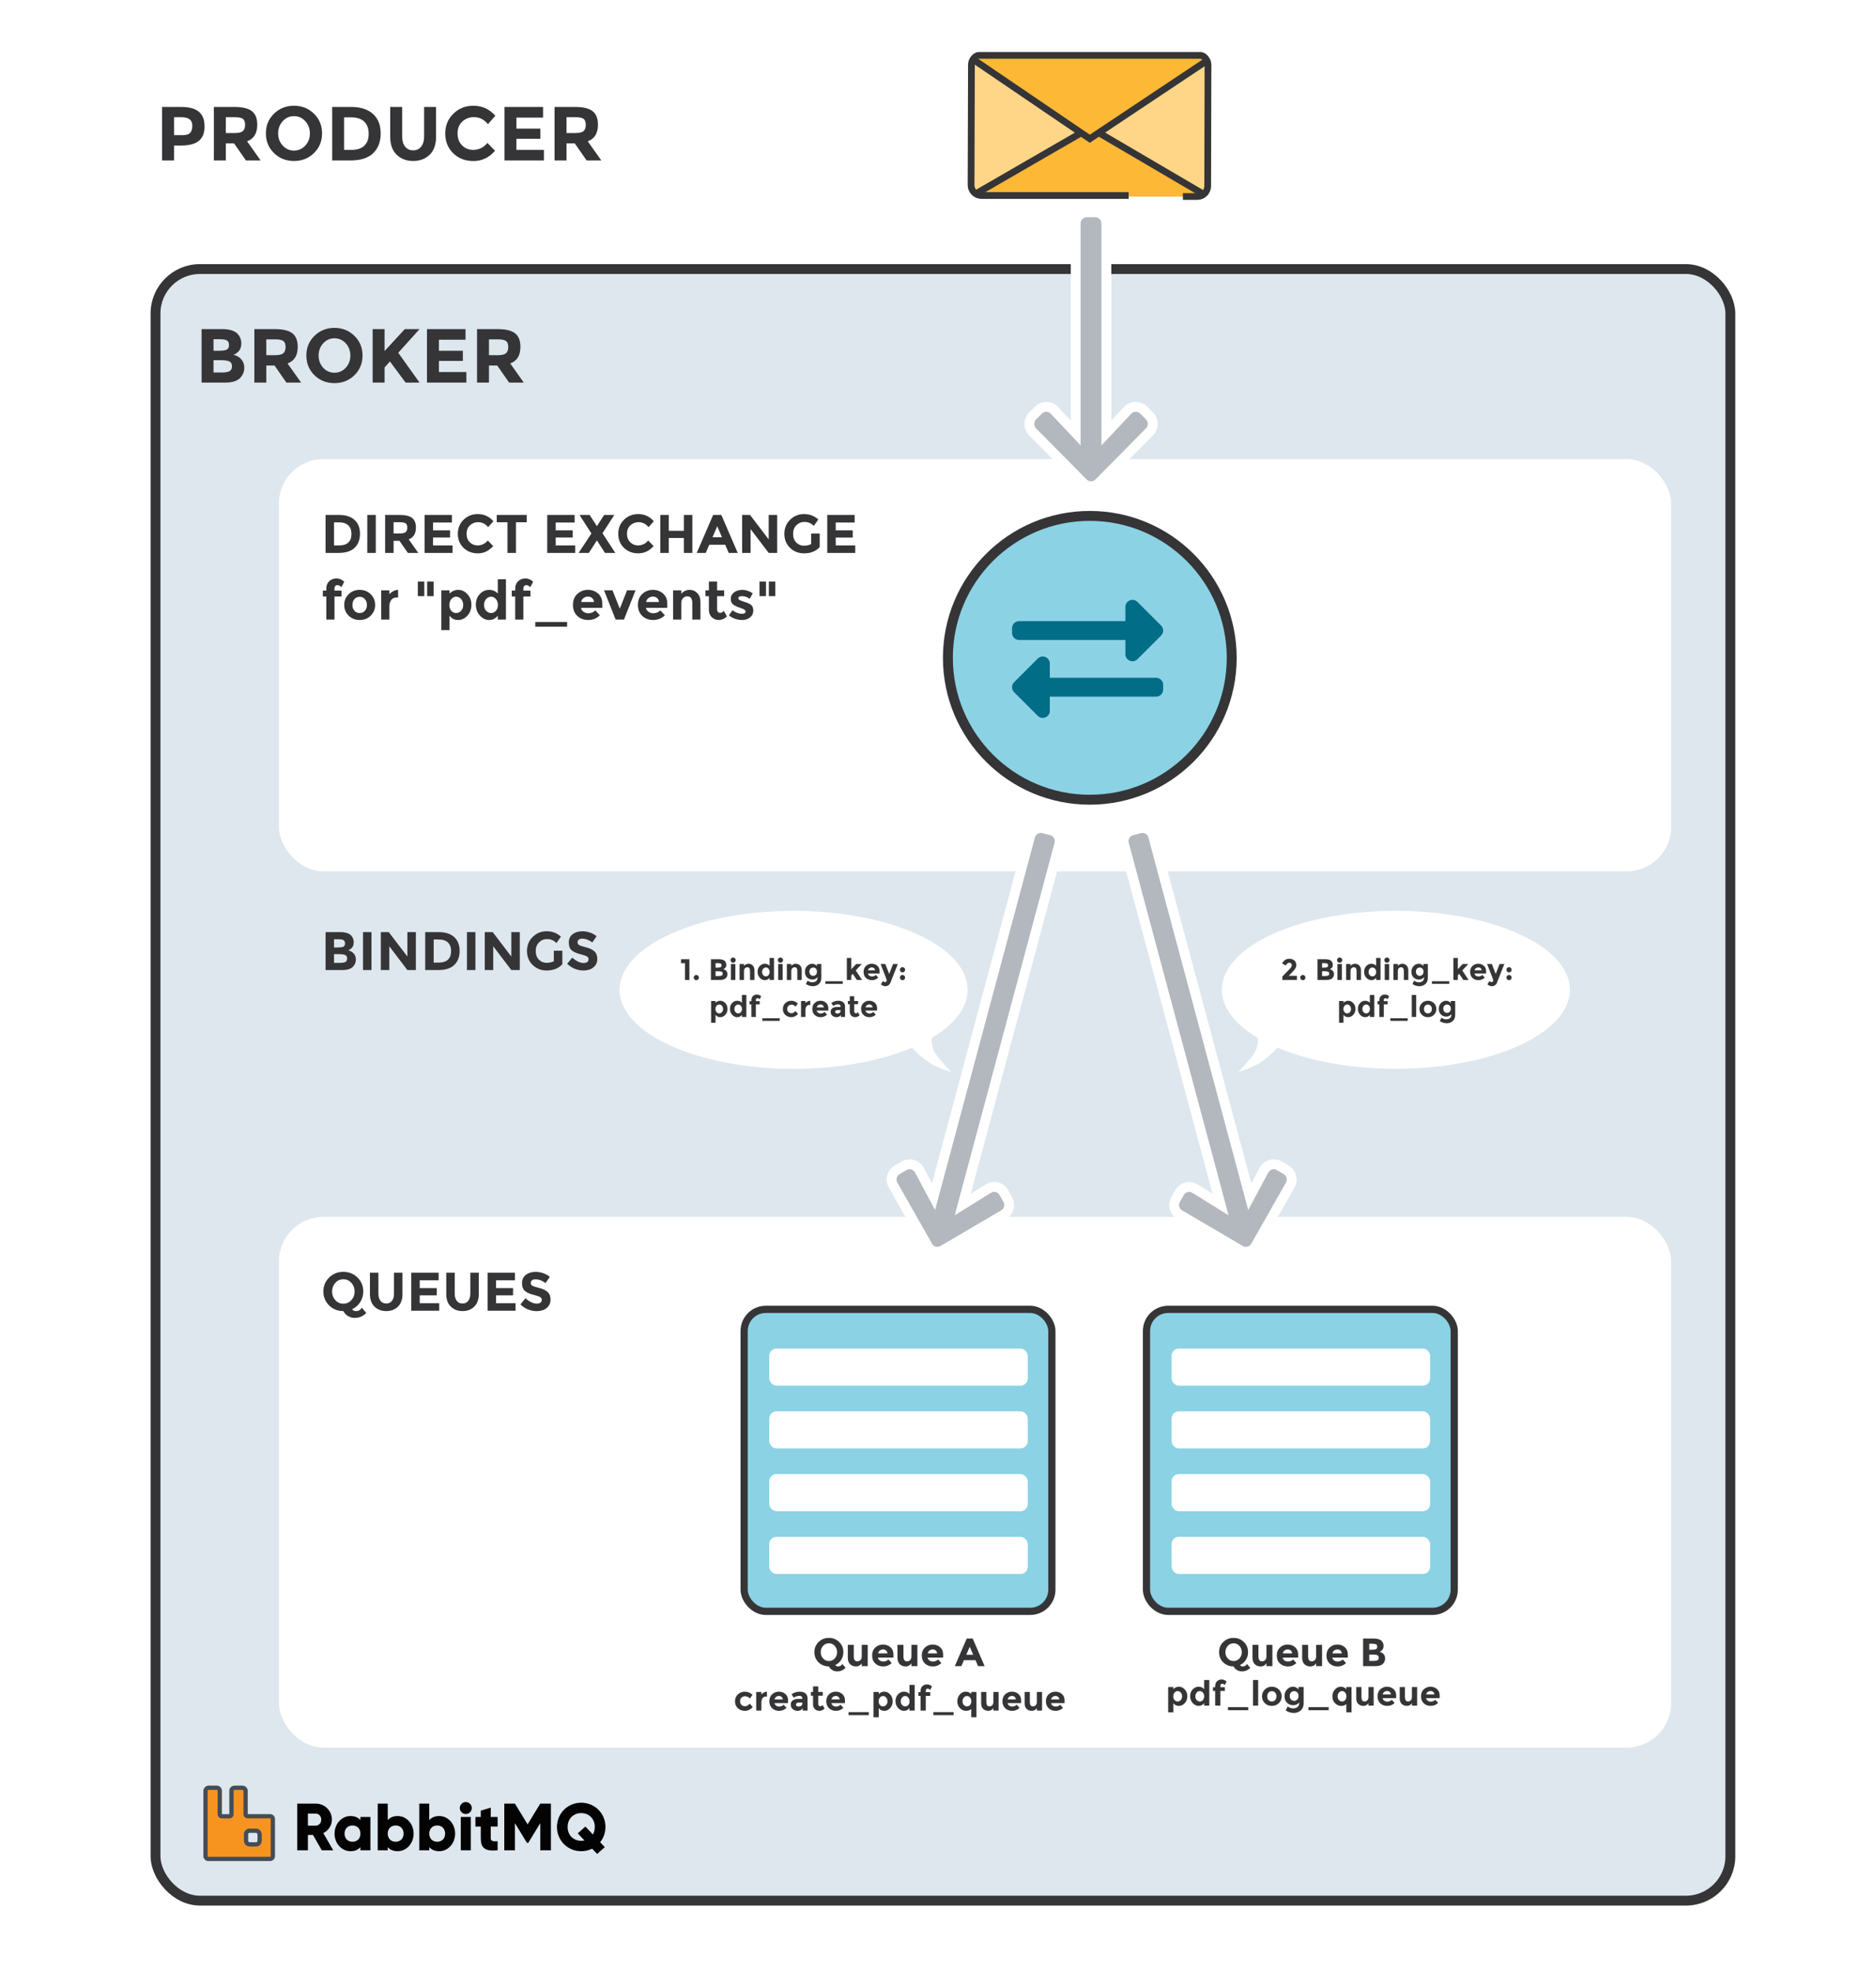 <svg fill="none" height="799" viewBox="0 0 760 799" width="760" xmlns="http://www.w3.org/2000/svg" xmlns:xlink="http://www.w3.org/1999/xlink"><clipPath id="a"><path d="m113 493h564v215h-564z"/></clipPath><clipPath id="b"><path d="m130 369h506v66h-506z"/></clipPath><clipPath id="c"><path d="m251 369h141v66h-141z"/></clipPath><clipPath id="d"><path d="m495 369h141v66h-141z"/></clipPath><clipPath id="e"><path d="m113 186h564v167h-564z"/></clipPath><path d="m0 0h760v799h-760z" fill="#fff"/><rect fill="#dee7ee" height="661" rx="18" stroke="#353537" stroke-width="4" width="638" x="63" y="109"/><path d="m130.356 749.6h4.644l-4.023-6.939c2.079-1.053 3.483-3.159 3.483-5.481 0-3.591-2.889-6.48-6.48-6.48h-7.56v18.9h4.32v-6.21h2.052zm-5.616-14.85h3.24c1.188 0 2.16 1.053 2.16 2.43s-.972 2.43-2.16 2.43h-3.24zm21.272 1.35v1.269c-.891-1.026-2.214-1.647-4.023-1.647-3.537 0-6.453 3.105-6.453 7.128s2.916 7.128 6.453 7.128c1.809 0 3.132-.621 4.023-1.647v1.269h4.05v-13.5zm-3.213 10.044c-1.863 0-3.213-1.269-3.213-3.294s1.35-3.294 3.213-3.294 3.213 1.269 3.213 3.294-1.35 3.294-3.213 3.294zm18.307-10.422c-1.809 0-3.132.621-4.023 1.647v-6.669h-4.05v18.9h4.05v-1.269c.891 1.026 2.214 1.647 4.023 1.647 3.537 0 6.453-3.105 6.453-7.128s-2.916-7.128-6.453-7.128zm-.81 10.422c-1.863 0-3.213-1.269-3.213-3.294s1.35-3.294 3.213-3.294 3.213 1.269 3.213 3.294-1.35 3.294-3.213 3.294zm17.632-10.422c-1.809 0-3.132.621-4.023 1.647v-6.669h-4.05v18.9h4.05v-1.269c.891 1.026 2.214 1.647 4.023 1.647 3.537 0 6.453-3.105 6.453-7.128s-2.916-7.128-6.453-7.128zm-.81 10.422c-1.863 0-3.213-1.269-3.213-3.294s1.35-3.294 3.213-3.294 3.213 1.269 3.213 3.294-1.35 3.294-3.213 3.294zm11.584-11.232c1.323 0 2.43-1.107 2.43-2.43s-1.107-2.43-2.43-2.43-2.43 1.107-2.43 2.43 1.107 2.43 2.43 2.43zm-2.025 14.688h4.05v-13.5h-4.05zm14.925-9.612v-3.888h-2.781v-3.78l-4.05 1.215v2.565h-2.16v3.888h2.16v4.779c0 3.78 1.539 5.373 6.831 4.833v-3.672c-1.782.108-2.781 0-2.781-1.161v-4.779zm21.592-9.288h-4.32l-5.13 8.397-5.13-8.397h-4.32v18.9h4.32v-10.989l4.887 8.019h.486l4.887-8.019v10.989h4.32zm22.094 9.45c0-5.562-4.401-9.828-9.828-9.828s-9.828 4.266-9.828 9.828 4.401 9.828 9.828 9.828c1.593 0 3.105-.378 4.428-1.026l2.025 2.133 3.105-2.754-1.89-1.998c1.35-1.674 2.16-3.807 2.16-6.183zm-9.828 5.616c-3.078 0-5.508-2.241-5.508-5.616s2.43-5.616 5.508-5.616 5.508 2.241 5.508 5.616c0 1.161-.297 2.187-.783 3.051l-3.024-3.213-3.105 2.754 2.727 2.889c-.432.081-.864.135-1.323.135z" fill="#030303"/><path clip-rule="evenodd" d="m83.256 725.456v26.586c.023.046.039.095.049.146.082.482.471.854.957.914h.286 24.72c.142.002.283-.014.421-.049.438-.088.775-.441.841-.883.006-.061.006-.122 0-.183v-15.063c.006-.271-.09-.534-.268-.737-.213-.245-.523-.383-.847-.378h-8.97c-.115.001-.23-.013-.341-.043-.332-.083-.576-.366-.609-.707v-.243-9.22c.011-.306-.088-.607-.28-.847-.2-.247-.488-.407-.804-.444l-.073-.031h-3.418l-.085.031c-.555.065-.995.499-1.066 1.054v.304 9.177c.012.103.012.208 0 .311-.093.396-.446.676-.853.676h-1.627-1.298c-.253.016-.502-.076-.684-.252s-.284-.42-.278-.674v-1.018-.932-6.465-.969c.011-.592-.406-1.106-.987-1.218l-.189-.043h-3.394l-.085.03c-.545.062-.982.482-1.066 1.024-.011.05-.027.1-.049.146zm17.634 16.227h.207l2.633.006c.8.032 1.435.686 1.444 1.487v2.583c-.004.714-.516 1.324-1.219 1.451-.095.008-.191.008-.286 0h-2.511c-.667-.006-1.249-.454-1.426-1.097-.038-.133-.059-.27-.061-.408v-2.554c-.005-.72.509-1.341 1.219-1.468z" fill="#f79420" fill-rule="evenodd"/><path d="m83.256 752.042h-.865v.203l.091.183zm0-26.586-.785-.363-.08.173v.19zm.049 26.732.853-.146-.002-.01zm.957.914-.107.859.053.006h.053zm25.007 0 .014-.865h-.014zm.421-.049-.17-.848-.021.004-.02.005zm.841-.883.856.127.003-.021.002-.02zm0-.183h-.866v.043l.005.043zm0-15.063-.865-.02-.001.01v.01zm-.268-.737-.652.569.002.002zm-.847-.378v.865h.012zm-8.97 0v-.865h-.009zm-.341-.043.222-.836-.011-.003zm-.609-.707h-.865v.043l.004.042zm0-9.463-.865-.031-.001.016v.015zm-.28-.847.675-.541-.002-.002zm-.804-.444-.333.798.111.047.119.014zm-.073-.031.333-.798-.16-.067h-.173zm-3.418 0v-.865h-.15l-.141.05zm-.085.031.101.859.098-.011.092-.033zm-1.066 1.054-.858-.111-.007.055v.056zm0 9.481h-.865v.051l.006.05zm0 .311.842.198.011-.048.006-.049zm-.853.676v.865h.001zm-2.925 0v-.865h-.026l-.026.002zm-.963-.926.865.019 0-.009v-.01zm0-9.384-.865-.015-0.0.007v.008zm-.987-1.218-.191.844.013.003.013.002zm-.189-.043.191-.844-.094-.021h-.096zm-3.394 0v-.865h-.15l-.141.05zm-.085.03.098.86.099-.011.094-.034zm-1.066 1.024.846.18.005-.023.004-.024zm17.792 16.373.002-.865h-.002zm-.207 0v-.865h-.077l-.076.013zm2.84.006.035-.865h-.017-.016zm1.444 1.487h.865v-.01zm0 2.583.865.005v-.005zm-1.219 1.451.079.861.037-.003.037-.007zm-.286 0 .078-.862-.039-.004h-.039zm-2.511 0-.008.865h.008zm-1.426-1.097.835-.23-.003-.009zm-.061-.408h-.865v.007l0.0.007zm0-2.554h.866v-.006zm-15.55 8.891v-26.586h-1.73v26.586zm.035-.01c-.024-.131-.066-.258-.126-.377l-1.548.773c-.013-.027-.023-.055-.028-.085zm.212.211c-.107-.013-.192-.095-.21-.201l-1.706.291c.146.859.839 1.52 1.703 1.628zm.18-.006h-.286v1.73h.286zm24.72 0h-24.72v1.73h24.72zm.21-.023c-.064.016-.13.024-.196.023l-.027 1.73c.217.003.434-.022.645-.075zm.196-.172c-.012.082-.074.147-.155.163l.339 1.697c.797-.16 1.408-.802 1.528-1.605zm-.005.031v.011l1.722.172c.011-.118.011-.237 0-.355zm-.005-15.149v15.063h1.731v-15.063zm-.052-.166c.035.04.054.092.053.146l1.73.04c.011-.488-.161-.962-.483-1.328zm-.185-.084c.07-.001.137.029.183.081l1.304-1.137c-.381-.436-.933-.683-1.512-.674zm-8.982 0h8.97v-1.73h-8.97zm-.563-.071c.187.049.379.073.572.071l-.018-1.73c-.037 0-.074-.005-.11-.014zm-1.249-1.459c.069.704.573 1.289 1.26 1.462l.421-1.679c.022.006.039.025.041.048zm-.004-.328v.243h1.731v-.243zm0-9.22v9.22h1.731v-9.22zm-.09-.305c.062.077.094.175.091.274l1.729.063c.019-.514-.148-1.018-.469-1.42zm-.231-.127c.092.011.175.057.233.129l1.347-1.087c-.342-.423-.835-.696-1.375-.761zm-.304-.091.073.03.665-1.597-.073-.03zm-3.086.066h3.418v-1.73h-3.418zm.206-.019.085-.031-.582-1.63-.085.031zm-.499.35c.021-.161.148-.287.309-.306l-.202-1.719c-.949.112-1.701.855-1.823 1.803zm.007.193v-.304h-1.731v.304zm0 9.177v-9.177h-1.731v9.177zm-.006.412c.02-.171.02-.342 0-.513l-1.719.202c.004.036.004.073 0 .109zm-1.712 1.44c.808 0 1.509-.557 1.694-1.343l-1.684-.396c-.001.005-.006.009-.012.009zm-1.628 0h1.627v-1.73h-1.627zm-1.298 0h1.298v-1.73h-1.298zm-1.284-.493c.357.343.842.522 1.337.492l-.105-1.727c-.012 0-.024-.004-.032-.012zm-.543-1.317c-.011.496.186.973.543 1.317l1.2-1.247c-.009-.009-.013-.02-.013-.032zm-0-.999v1.018h1.73v-1.018zm0-.932v.932h1.73v-.932zm0-6.465v6.465h1.73v-6.465zm0-.969v.969h1.73v-.969zm-.286-.369c.169.033.289.182.286.354l1.73.031c.018-1.013-.694-1.892-1.688-2.084zm-.215-.048.189.043.381-1.688-.189-.043zm-3.203.021h3.394v-1.73h-3.394zm.206-.02.085-.03-.582-1.63-.085.031zm-.502.342c.024-.157.151-.279.309-.297l-.196-1.719c-.933.106-1.679.823-1.823 1.75zm-.119.377c.049-.105.086-.216.11-.33l-1.693-.36c.003-.013.007-.025.013-.037zm17.056 14.998h-.207v1.73h.207zm2.635.006-2.633-.006-.004 1.73 2.633.006zm2.307 2.342c-.014-1.261-1.014-2.291-2.274-2.342l-.07 1.73c.34.013.61.291.613.632zm0 2.593v-2.583h-1.731v2.583zm-1.931 2.302c1.114-.2 1.925-1.166 1.931-2.297l-1.731-.009c-.001.297-.214.55-.506.603zm-.518.01c.148.014.296.014.444 0l-.158-1.723c-.043.004-.086.004-.129 0zm-2.432.004h2.511v-1.731h-2.511zm-2.26-1.733c.28 1.016 1.199 1.723 2.252 1.733l.016-1.731c-.28-.002-.525-.19-.599-.461zm-.092-.623c.004.214.035.427.094.632l1.663-.477c-.017-.06-.026-.122-.027-.184zm-0-2.568v2.554h1.731v-2.554zm1.931-2.32c-1.124.202-1.94 1.185-1.931 2.327l1.731-.013c-.003-.3.211-.557.506-.61z" fill="#444c56"/><g clip-path="url(#a)"><rect fill="#fff" height="215" rx="18" width="564" x="113" y="493"/><path d="m477.629 683.342c.877 0 1.657.369 2.338 1.106.691.728 1.036 1.647 1.036 2.758s-.345 2.039-1.036 2.786c-.681.747-1.484 1.12-2.408 1.12-.915 0-1.652-.369-2.212-1.106v3.71h-2.1v-10.248h2.1v.84c.644-.644 1.405-.966 2.282-.966zm-2.31 3.906c0 .607.168 1.106.504 1.498.345.383.761.574 1.246.574s.91-.191 1.274-.574c.364-.392.546-.891.546-1.498s-.177-1.115-.532-1.526-.779-.616-1.274-.616-.915.205-1.26.616c-.336.401-.504.91-.504 1.526zm10.262 3.864c-.887 0-1.68-.378-2.38-1.134s-1.05-1.694-1.05-2.814.341-2.035 1.022-2.744c.681-.719 1.479-1.078 2.394-1.078s1.661.322 2.24.966v-3.696h2.1v10.388h-2.1v-.994c-.588.737-1.33 1.106-2.226 1.106zm-1.316-3.864c0 .607.182 1.106.546 1.498.364.383.789.574 1.274.574s.896-.191 1.232-.574c.345-.392.518-.891.518-1.498 0-.616-.173-1.125-.518-1.526-.336-.411-.751-.616-1.246-.616s-.919.205-1.274.616-.532.919-.532 1.526zm10.136-4.214v.504h1.82v1.512h-1.82v5.95h-2.114v-5.95h-.882v-1.512h.882v-.462c0-.821.248-1.47.742-1.946.504-.485 1.125-.728 1.862-.728.747 0 1.424.28 2.03.84l-.756 1.414c-.308-.355-.648-.532-1.022-.532-.214 0-.392.079-.532.238-.14.149-.21.373-.21.672zm3.071 9.814v-1.218h8.204v1.218zm12.232-1.848h-2.1v-10.388h2.1zm3.668-3.766c0 .616.173 1.12.518 1.512.355.383.803.574 1.344.574.551 0 .999-.191 1.344-.574.355-.392.532-.896.532-1.512s-.177-1.12-.532-1.512c-.345-.392-.793-.588-1.344-.588-.541 0-.989.196-1.344.588-.345.392-.518.896-.518 1.512zm5.852 0c0 1.092-.378 2.011-1.134 2.758s-1.708 1.12-2.856 1.12c-1.138 0-2.086-.373-2.842-1.12s-1.134-1.666-1.134-2.758.378-2.011 1.134-2.758c.756-.756 1.704-1.134 2.842-1.134 1.148 0 2.1.378 2.856 1.134.756.747 1.134 1.666 1.134 2.758zm6.838-.154c0-.607-.168-1.083-.504-1.428s-.751-.518-1.246-.518-.924.173-1.288.518c-.355.345-.532.817-.532 1.414s.173 1.083.518 1.456c.355.364.784.546 1.288.546s.924-.182 1.26-.546.504-.845.504-1.442zm.294 2.646c-.663.737-1.489 1.106-2.478 1.106-.98 0-1.811-.331-2.492-.994-.672-.672-1.008-1.563-1.008-2.674 0-1.12.345-2.035 1.036-2.744.7-.719 1.498-1.078 2.394-1.078s1.638.369 2.226 1.106v-.994h2.1v6.566c0 .672-.117 1.269-.35 1.792s-.546.933-.938 1.232c-.775.616-1.689.924-2.744.924-.56 0-1.134-.093-1.722-.28-.579-.177-1.087-.434-1.526-.77l.812-1.582c.691.523 1.419.784 2.184.784.775 0 1.386-.191 1.834-.574s.672-.989.672-1.82zm3.71 3.122v-1.218h8.204v1.218zm13.31-1.736c-.961 0-1.801-.359-2.52-1.078-.719-.728-1.078-1.657-1.078-2.786 0-1.139.35-2.072 1.05-2.8.7-.737 1.479-1.106 2.338-1.106s1.61.322 2.254.966v-.84h2.114v10.248h-2.114v-3.318c-.597.476-1.279.714-2.044.714zm-1.484-3.864c0 .607.182 1.106.546 1.498.364.383.789.574 1.274.574s.896-.191 1.232-.574c.336-.392.504-.891.504-1.498 0-.616-.168-1.125-.504-1.526-.336-.411-.751-.616-1.246-.616s-.919.205-1.274.616c-.355.401-.532.91-.532 1.526zm12.488.28v-4.06h2.114v7.532h-2.114v-.994c-.522.737-1.199 1.106-2.03 1.106-.821 0-1.512-.257-2.072-.77-.56-.523-.84-1.293-.84-2.31v-4.564h2.114v4.102c0 1.157.425 1.736 1.274 1.736.42 0 .784-.149 1.092-.448.308-.308.462-.751.462-1.33zm10.621 2.38c-.849.803-1.848 1.204-2.996 1.204-1.138 0-2.081-.35-2.828-1.05-.746-.709-1.12-1.657-1.12-2.842s.378-2.128 1.134-2.828c.766-.7 1.666-1.05 2.702-1.05s1.914.313 2.632.938c.728.625 1.092 1.484 1.092 2.576v1.12h-5.488c.066.411.28.747.644 1.008s.775.392 1.232.392c.738 0 1.344-.247 1.82-.742zm-1.512-3.43c-.046-.448-.214-.793-.504-1.036-.289-.243-.644-.364-1.064-.364-.41 0-.788.126-1.134.378-.345.252-.546.593-.602 1.022zm8.501 1.05v-4.06h2.114v7.532h-2.114v-.994c-.523.737-1.2 1.106-2.03 1.106-.822 0-1.512-.257-2.072-.77-.56-.523-.84-1.293-.84-2.31v-4.564h2.114v4.102c0 1.157.424 1.736 1.274 1.736.42 0 .784-.149 1.092-.448.308-.308.462-.751.462-1.33zm10.621 2.38c-.85.803-1.848 1.204-2.996 1.204-1.139 0-2.082-.35-2.828-1.05-.747-.709-1.12-1.657-1.12-2.842s.378-2.128 1.134-2.828c.765-.7 1.666-1.05 2.702-1.05s1.913.313 2.632.938c.728.625 1.092 1.484 1.092 2.576v1.12h-5.488c.065.411.28.747.644 1.008s.774.392 1.232.392c.737 0 1.344-.247 1.82-.742zm-1.512-3.43c-.047-.448-.215-.793-.504-1.036-.29-.243-.644-.364-1.064-.364-.411 0-.789.126-1.134.378-.346.252-.546.593-.602 1.022z" fill="#353537"/><path d="m505.613 669.336c0 1.163-.299 2.208-.896 3.136-.587.928-1.382 1.621-2.384 2.08.096.16.245.299.448.416.213.107.432.16.656.16s.442-.037.656-.112c.213-.064.384-.144.512-.24.277-.224.474-.443.592-.656l1.296 1.552c-.918.971-2.064 1.456-3.44 1.456-.64 0-1.27-.176-1.888-.528-.619-.352-1.094-.848-1.424-1.488-1.654 0-3.046-.549-4.176-1.648-1.131-1.109-1.696-2.485-1.696-4.128s.565-3.013 1.696-4.112c1.13-1.109 2.522-1.664 4.176-1.664 1.653 0 3.045.555 4.176 1.664 1.13 1.099 1.696 2.469 1.696 4.112zm-2.544.016c0-1.003-.32-1.856-.96-2.56s-1.43-1.056-2.368-1.056c-.928 0-1.712.352-2.352 1.056s-.96 1.557-.96 2.56c0 .992.32 1.84.96 2.544.64.693 1.424 1.04 2.352 1.04.938 0 1.728-.347 2.368-1.04.64-.704.96-1.552.96-2.544zm9.986 1.68v-4.64h2.416v8.608h-2.416v-1.136c-.597.843-1.37 1.264-2.32 1.264-.938 0-1.728-.293-2.368-.88-.64-.597-.96-1.477-.96-2.64v-5.216h2.416v4.688c0 1.323.486 1.984 1.456 1.984.48 0 .896-.171 1.248-.512.352-.352.528-.859.528-1.52zm12.139 2.72c-.971.917-2.112 1.376-3.424 1.376-1.302 0-2.379-.4-3.232-1.2-.854-.811-1.28-1.893-1.28-3.248s.432-2.432 1.296-3.232c.874-.8 1.904-1.2 3.088-1.2s2.186.357 3.008 1.072c.832.715 1.248 1.696 1.248 2.944v1.28h-6.272c.074.469.32.853.736 1.152s.885.448 1.408.448c.842 0 1.536-.283 2.08-.848zm-1.728-3.92c-.054-.512-.246-.907-.576-1.184-.331-.277-.736-.416-1.216-.416-.47 0-.902.144-1.296.432-.395.288-.624.677-.688 1.168zm9.714 1.2v-4.64h2.416v8.608h-2.416v-1.136c-.597.843-1.37 1.264-2.32 1.264-.938 0-1.728-.293-2.368-.88-.64-.597-.96-1.477-.96-2.64v-5.216h2.416v4.688c0 1.323.486 1.984 1.456 1.984.48 0 .896-.171 1.248-.512.352-.352.528-.859.528-1.52zm12.139 2.72c-.971.917-2.112 1.376-3.424 1.376-1.302 0-2.379-.4-3.232-1.2-.854-.811-1.28-1.893-1.28-3.248s.432-2.432 1.296-3.232c.874-.8 1.904-1.2 3.088-1.2s2.186.357 3.008 1.072c.832.715 1.248 1.696 1.248 2.944v1.28h-6.272c.074.469.32.853.736 1.152s.885.448 1.408.448c.842 0 1.536-.283 2.08-.848zm-1.728-3.92c-.054-.512-.246-.907-.576-1.184-.331-.277-.736-.416-1.216-.416-.47 0-.902.144-1.296.432-.395.288-.624.677-.688 1.168zm13.517 5.168h-4.896v-11.184h4.352c.757 0 1.408.091 1.952.272.555.181.971.427 1.248.736.501.576.752 1.227.752 1.952 0 .875-.283 1.525-.848 1.952-.192.149-.325.245-.4.288-.075.032-.208.091-.4.176.693.149 1.243.464 1.648.944.416.469.624 1.056.624 1.76 0 .779-.267 1.467-.8 2.064-.619.693-1.696 1.04-3.232 1.04zm-2.4-6.656h1.184c.693 0 1.205-.075 1.536-.224.341-.149.512-.469.512-.96 0-.501-.155-.832-.464-.992s-.832-.24-1.568-.24h-1.2zm0 4.544h1.712c.715 0 1.248-.085 1.6-.256.363-.181.544-.528.544-1.04 0-.523-.192-.864-.576-1.024-.373-.171-.976-.256-1.808-.256h-1.472z" fill="#353537"/><path d="m301.813 691.25c.7 0 1.33-.35 1.89-1.05l1.246 1.4c-.971 1.008-2.021 1.512-3.15 1.512s-2.086-.355-2.87-1.064c-.775-.719-1.162-1.652-1.162-2.8 0-1.157.392-2.095 1.176-2.814.793-.728 1.731-1.092 2.814-1.092.541 0 1.087.112 1.638.336.56.224 1.05.555 1.47.994l-1.092 1.428c-.243-.289-.541-.513-.896-.672-.345-.159-.691-.238-1.036-.238-.551 0-1.027.182-1.428.546-.392.355-.588.854-.588 1.498 0 .635.196 1.129.588 1.484.401.355.868.532 1.4.532zm8.498-3.934c-.625 0-1.092.224-1.4.672-.308.439-.462 1.022-.462 1.75v3.262h-2.1v-7.532h2.1v.994c.271-.308.607-.569 1.008-.784.411-.215.826-.327 1.246-.336l.014 1.974zm8.318 4.592c-.849.803-1.848 1.204-2.996 1.204-1.138 0-2.081-.35-2.828-1.05-.746-.709-1.12-1.657-1.12-2.842s.378-2.128 1.134-2.828c.766-.7 1.666-1.05 2.702-1.05s1.914.313 2.632.938c.728.625 1.092 1.484 1.092 2.576v1.12h-5.488c.066.411.28.747.644 1.008s.775.392 1.232.392c.738 0 1.344-.247 1.82-.742zm-1.512-3.43c-.046-.448-.214-.793-.504-1.036-.289-.243-.644-.364-1.064-.364-.41 0-.788.126-1.134.378-.345.252-.546.593-.602 1.022zm10.041 4.522h-1.974v-.91c-.542.681-1.214 1.022-2.016 1.022-.794 0-1.461-.229-2.002-.686-.542-.467-.812-1.083-.812-1.848 0-.775.28-1.353.84-1.736s1.325-.574 2.296-.574h1.568v-.042c0-.803-.425-1.204-1.274-1.204-.364 0-.752.075-1.162.224-.402.14-.742.317-1.022.532l-.938-1.358c.989-.719 2.118-1.078 3.388-1.078.914 0 1.661.229 2.24.686.578.457.868 1.181.868 2.17zm-2.114-2.87v-.364h-1.316c-.84 0-1.26.261-1.26.784 0 .271.098.481.294.63.205.14.494.21.868.21.373 0 .7-.112.98-.336.289-.233.434-.541.434-.924zm6.452-3.15v3.374c0 .289.075.518.224.686.149.159.327.238.532.238.392 0 .723-.177.994-.532l.784 1.47c-.653.597-1.344.896-2.072.896-.719 0-1.33-.238-1.834-.714-.495-.476-.742-1.125-.742-1.946v-3.472h-.882v-1.512h.882v-2.254h2.114v2.254h1.82v1.512zm10.184 4.928c-.849.803-1.848 1.204-2.996 1.204-1.139 0-2.081-.35-2.828-1.05-.747-.709-1.12-1.657-1.12-2.842s.378-2.128 1.134-2.828c.765-.7 1.666-1.05 2.702-1.05s1.913.313 2.632.938c.728.625 1.092 1.484 1.092 2.576v1.12h-5.488c.065.411.28.747.644 1.008s.775.392 1.232.392c.737 0 1.344-.247 1.82-.742zm-1.512-3.43c-.047-.448-.215-.793-.504-1.036s-.644-.364-1.064-.364c-.411 0-.789.126-1.134.378s-.546.593-.602 1.022zm3.586 6.37v-1.218h8.204v1.218zm14.515-9.506c.877 0 1.656.369 2.338 1.106.69.728 1.036 1.647 1.036 2.758s-.346 2.039-1.036 2.786c-.682.747-1.484 1.12-2.408 1.12-.915 0-1.652-.369-2.212-1.106v3.71h-2.1v-10.248h2.1v.84c.644-.644 1.404-.966 2.282-.966zm-2.31 3.906c0 .607.168 1.106.504 1.498.345.383.76.574 1.246.574.485 0 .91-.191 1.274-.574.364-.392.546-.891.546-1.498s-.178-1.115-.532-1.526c-.355-.411-.78-.616-1.274-.616-.495 0-.915.205-1.26.616-.336.401-.504.91-.504 1.526zm10.262 3.864c-.887 0-1.68-.378-2.38-1.134s-1.05-1.694-1.05-2.814.34-2.035 1.022-2.744c.681-.719 1.479-1.078 2.394-1.078.914 0 1.661.322 2.24.966v-3.696h2.1v10.388h-2.1v-.994c-.588.737-1.33 1.106-2.226 1.106zm-1.316-3.864c0 .607.182 1.106.546 1.498.364.383.788.574 1.274.574.485 0 .896-.191 1.232-.574.345-.392.518-.891.518-1.498 0-.616-.173-1.125-.518-1.526-.336-.411-.752-.616-1.246-.616-.495 0-.92.205-1.274.616-.355.411-.532.919-.532 1.526zm10.136-4.214v.504h1.82v1.512h-1.82v5.95h-2.114v-5.95h-.882v-1.512h.882v-.462c0-.821.247-1.47.742-1.946.504-.485 1.125-.728 1.862-.728.747 0 1.423.28 2.03.84l-.756 1.414c-.308-.355-.649-.532-1.022-.532-.215 0-.392.079-.532.238-.14.149-.21.373-.21.672zm3.071 9.814v-1.218h8.204v1.218zm13.31-1.736c-.961 0-1.801-.359-2.52-1.078-.719-.728-1.078-1.657-1.078-2.786 0-1.139.35-2.072 1.05-2.8.7-.737 1.479-1.106 2.338-1.106s1.61.322 2.254.966v-.84h2.114v10.248h-2.114v-3.318c-.597.476-1.279.714-2.044.714zm-1.484-3.864c0 .607.182 1.106.546 1.498.364.383.789.574 1.274.574s.896-.191 1.232-.574c.336-.392.504-.891.504-1.498 0-.616-.168-1.125-.504-1.526-.336-.411-.751-.616-1.246-.616s-.919.205-1.274.616c-.355.401-.532.91-.532 1.526zm12.488.28v-4.06h2.114v7.532h-2.114v-.994c-.522.737-1.199 1.106-2.03 1.106-.821 0-1.512-.257-2.072-.77-.56-.523-.84-1.293-.84-2.31v-4.564h2.114v4.102c0 1.157.425 1.736 1.274 1.736.42 0 .784-.149 1.092-.448.308-.308.462-.751.462-1.33zm10.621 2.38c-.849.803-1.848 1.204-2.996 1.204-1.138 0-2.081-.35-2.828-1.05-.746-.709-1.12-1.657-1.12-2.842s.378-2.128 1.134-2.828c.766-.7 1.666-1.05 2.702-1.05s1.914.313 2.632.938c.728.625 1.092 1.484 1.092 2.576v1.12h-5.488c.066.411.28.747.644 1.008s.775.392 1.232.392c.738 0 1.344-.247 1.82-.742zm-1.512-3.43c-.046-.448-.214-.793-.504-1.036-.289-.243-.644-.364-1.064-.364-.41 0-.788.126-1.134.378-.345.252-.546.593-.602 1.022zm8.501 1.05v-4.06h2.114v7.532h-2.114v-.994c-.523.737-1.2 1.106-2.03 1.106-.822 0-1.512-.257-2.072-.77-.56-.523-.84-1.293-.84-2.31v-4.564h2.114v4.102c0 1.157.424 1.736 1.274 1.736.42 0 .784-.149 1.092-.448.308-.308.462-.751.462-1.33zm10.621 2.38c-.85.803-1.848 1.204-2.996 1.204-1.139 0-2.082-.35-2.828-1.05-.747-.709-1.12-1.657-1.12-2.842s.378-2.128 1.134-2.828c.765-.7 1.666-1.05 2.702-1.05s1.913.313 2.632.938c.728.625 1.092 1.484 1.092 2.576v1.12h-5.488c.065.411.28.747.644 1.008s.774.392 1.232.392c.737 0 1.344-.247 1.82-.742zm-1.512-3.43c-.047-.448-.215-.793-.504-1.036-.29-.243-.644-.364-1.064-.364-.411 0-.789.126-1.134.378-.346.252-.546.593-.602 1.022z" fill="#353537"/><path d="m341.668 669.336c0 1.163-.299 2.208-.896 3.136-.587.928-1.382 1.621-2.384 2.08.096.16.245.299.448.416.213.107.432.16.656.16s.442-.037.656-.112c.213-.064.384-.144.512-.24.277-.224.474-.443.592-.656l1.296 1.552c-.918.971-2.064 1.456-3.44 1.456-.64 0-1.27-.176-1.888-.528-.619-.352-1.094-.848-1.424-1.488-1.654 0-3.046-.549-4.176-1.648-1.131-1.109-1.696-2.485-1.696-4.128s.565-3.013 1.696-4.112c1.13-1.109 2.522-1.664 4.176-1.664 1.653 0 3.045.555 4.176 1.664 1.13 1.099 1.696 2.469 1.696 4.112zm-2.544.016c0-1.003-.32-1.856-.96-2.56s-1.43-1.056-2.368-1.056c-.928 0-1.712.352-2.352 1.056s-.96 1.557-.96 2.56c0 .992.32 1.84.96 2.544.64.693 1.424 1.04 2.352 1.04.938 0 1.728-.347 2.368-1.04.64-.704.96-1.552.96-2.544zm9.986 1.68v-4.64h2.416v8.608h-2.416v-1.136c-.597.843-1.371 1.264-2.32 1.264-.939 0-1.728-.293-2.368-.88-.64-.597-.96-1.477-.96-2.64v-5.216h2.416v4.688c0 1.323.485 1.984 1.456 1.984.48 0 .896-.171 1.248-.512.352-.352.528-.859.528-1.52zm12.138 2.72c-.97.917-2.112 1.376-3.424 1.376-1.301 0-2.378-.4-3.232-1.2-.853-.811-1.28-1.893-1.28-3.248s.432-2.432 1.296-3.232c.875-.8 1.904-1.2 3.088-1.2s2.187.357 3.008 1.072c.832.715 1.248 1.696 1.248 2.944v1.28h-6.272c.075.469.32.853.736 1.152s.886.448 1.408.448c.843 0 1.536-.283 2.08-.848zm-1.728-3.92c-.053-.512-.245-.907-.576-1.184-.33-.277-.736-.416-1.216-.416-.469 0-.901.144-1.296.432-.394.288-.624.677-.688 1.168zm9.715 1.2v-4.64h2.416v8.608h-2.416v-1.136c-.597.843-1.371 1.264-2.32 1.264-.939 0-1.728-.293-2.368-.88-.64-.597-.96-1.477-.96-2.64v-5.216h2.416v4.688c0 1.323.485 1.984 1.456 1.984.48 0 .896-.171 1.248-.512.352-.352.528-.859.528-1.52zm12.138 2.72c-.97.917-2.112 1.376-3.424 1.376-1.301 0-2.378-.4-3.232-1.2-.853-.811-1.28-1.893-1.28-3.248s.432-2.432 1.296-3.232c.875-.8 1.904-1.2 3.088-1.2s2.187.357 3.008 1.072c.832.715 1.248 1.696 1.248 2.944v1.28h-6.272c.075.469.32.853.736 1.152s.886.448 1.408.448c.843 0 1.536-.283 2.08-.848zm-1.728-3.92c-.053-.512-.245-.907-.576-1.184-.33-.277-.736-.416-1.216-.416-.469 0-.901.144-1.296.432-.394.288-.624.677-.688 1.168zm16.59 5.168-1.04-2.416h-4.688l-1.04 2.416h-2.656l4.832-11.184h2.416l4.832 11.184zm-3.376-7.856-1.408 3.248h2.8z" fill="#353537"/><rect fill="#8bd2e4" height="122.336" rx="8.772" stroke="#353537" stroke-width="2.924" width="124.669" x="301.462" y="530.462"/><g fill="#fff"><rect height="15.027" rx="2.924" width="104.727" x="311.636" y="546.339"/><rect height="15.027" rx="2.924" width="104.727" x="311.636" y="571.771"/><rect height="15.027" rx="2.924" width="104.727" x="311.636" y="622.633"/><rect height="15.027" rx="2.924" width="104.727" x="311.636" y="597.202"/></g><rect fill="#8bd2e4" height="122.336" rx="8.772" stroke="#353537" stroke-width="2.924" width="124.669" x="464.462" y="530.462"/><rect fill="#fff" height="15.027" rx="2.924" width="104.727" x="474.636" y="546.339"/><rect fill="#fff" height="15.027" rx="2.924" width="104.727" x="474.636" y="571.771"/><rect fill="#fff" height="15.027" rx="2.924" width="104.727" x="474.636" y="622.633"/><rect fill="#fff" height="15.027" rx="2.924" width="104.727" x="474.636" y="597.202"/><path d="m147.16 523.212c0 1.599-.411 3.036-1.232 4.312-.807 1.276-1.899 2.229-3.278 2.86.132.22.337.411.616.572.293.147.594.22.902.22s.609-.051.902-.154c.293-.088.528-.198.704-.33.381-.308.653-.609.814-.902l1.782 2.134c-1.261 1.335-2.838 2.002-4.73 2.002-.88 0-1.745-.242-2.596-.726s-1.503-1.166-1.958-2.046c-2.273 0-4.187-.755-5.742-2.266-1.555-1.525-2.332-3.417-2.332-5.676s.777-4.143 2.332-5.654c1.555-1.525 3.469-2.288 5.742-2.288s4.187.763 5.742 2.288c1.555 1.511 2.332 3.395 2.332 5.654zm-3.498.022c0-1.379-.44-2.552-1.32-3.52s-1.965-1.452-3.256-1.452c-1.276 0-2.354.484-3.234 1.452s-1.32 2.141-1.32 3.52c0 1.364.44 2.53 1.32 3.498.88.953 1.958 1.43 3.234 1.43 1.291 0 2.376-.477 3.256-1.43.88-.968 1.32-2.134 1.32-3.498zm10.497 3.806c.572.704 1.342 1.056 2.31 1.056s1.731-.352 2.288-1.056c.572-.719.858-1.694.858-2.926v-8.492h3.432v8.602c0 2.229-.616 3.945-1.848 5.148-1.232 1.188-2.808 1.782-4.73 1.782-1.921 0-3.505-.601-4.752-1.804-1.232-1.203-1.848-2.911-1.848-5.126v-8.602h3.432v8.492c0 1.232.286 2.207.858 2.926zm23.54-11.418v3.058h-7.656v3.168h6.886v2.926h-6.886v3.19h7.898v3.036h-11.33v-15.378zm7.376 11.418c.572.704 1.342 1.056 2.31 1.056s1.731-.352 2.288-1.056c.572-.719.858-1.694.858-2.926v-8.492h3.432v8.602c0 2.229-.616 3.945-1.848 5.148-1.232 1.188-2.808 1.782-4.73 1.782-1.921 0-3.505-.601-4.752-1.804-1.232-1.203-1.848-2.911-1.848-5.126v-8.602h3.432v8.492c0 1.232.286 2.207.858 2.926zm23.54-11.418v3.058h-7.656v3.168h6.886v2.926h-6.886v3.19h7.898v3.036h-11.33v-15.378zm8.256 2.662c-.572 0-1.026.139-1.364.418-.322.264-.484.623-.484 1.078 0 .44.198.792.594 1.056.411.264 1.342.579 2.794.946 1.467.352 2.604.887 3.41 1.606.807.719 1.21 1.767 1.21 3.146s-.52 2.501-1.562 3.366c-1.026.851-2.383 1.276-4.07 1.276-2.434 0-4.627-.902-6.578-2.706l2.046-2.508c1.658 1.452 3.19 2.178 4.598 2.178.631 0 1.122-.132 1.474-.396.367-.279.55-.645.55-1.1 0-.469-.19-.836-.572-1.1-.381-.279-1.136-.557-2.266-.836-1.789-.425-3.102-.975-3.938-1.65-.821-.689-1.232-1.76-1.232-3.212 0-1.467.521-2.596 1.562-3.388 1.056-.792 2.369-1.188 3.938-1.188 1.027 0 2.054.176 3.08.528 1.027.352 1.922.851 2.684 1.496l-1.738 2.508c-1.334-1.012-2.713-1.518-4.136-1.518z" fill="#353537"/></g><g clip-path="url(#b)"><g clip-path="url(#c)"><path clip-rule="evenodd" d="m321.5 433c18.426 0 35.2-3.208 47.76-8.462.69-.288 1.169 1.789 7.132 5.928 2.604 1.808 8.952 3.862 8.952 3.862s-4.537-4.745-6.293-7.334c-1.861-2.744-1.861-6.365-1.318-6.69 8.954-5.366 14.267-12.053 14.267-19.304 0-17.673-31.564-32-70.5-32s-70.5 14.327-70.5 32 31.564 32 70.5 32z" fill="#fff" fill-rule="evenodd"/><path d="m275.893 388.612h3.396v8.388h-1.8v-6.792h-1.596zm5.44 8.184c-.2-.208-.3-.46-.3-.756s.1-.544.3-.744c.208-.208.46-.312.756-.312s.544.104.744.312c.208.2.312.448.312.744s-.104.548-.312.756c-.2.2-.448.3-.744.3s-.548-.1-.756-.3zm10.353.204h-3.672v-8.388h3.264c.568 0 1.056.068 1.464.204.416.136.728.32.936.552.376.432.564.92.564 1.464 0 .656-.212 1.144-.636 1.464-.144.112-.244.184-.3.216-.056.024-.156.068-.3.132.52.112.932.348 1.236.708.312.352.468.792.468 1.32 0 .584-.2 1.1-.6 1.548-.464.52-1.272.78-2.424.78zm-1.8-4.992h.888c.52 0 .904-.056 1.152-.168.256-.112.384-.352.384-.72 0-.376-.116-.624-.348-.744s-.624-.18-1.176-.18h-.9zm0 3.408h1.284c.536 0 .936-.064 1.2-.192.272-.136.408-.396.408-.78 0-.392-.144-.648-.432-.768-.28-.128-.732-.192-1.356-.192h-1.104zm8.022 1.584h-1.8v-6.456h1.8zm-1.656-7.272c-.2-.208-.3-.46-.3-.756s.1-.544.3-.744c.208-.208.46-.312.756-.312s.544.104.744.312c.208.2.312.448.312.744s-.104.548-.312.756c-.2.2-.448.3-.744.3s-.548-.1-.756-.3zm5.16 3.672v3.6h-1.8v-6.456h1.8v.72c.544-.552 1.156-.828 1.836-.828s1.248.24 1.704.72c.464.48.696 1.12.696 1.92v3.924h-1.8v-3.648c0-.992-.364-1.488-1.092-1.488-.36 0-.676.132-.948.396-.264.256-.396.636-.396 1.14zm8.444 3.696c-.76 0-1.44-.324-2.04-.972s-.9-1.452-.9-2.412.292-1.744.876-2.352c.584-.616 1.268-.924 2.052-.924s1.424.276 1.92.828v-3.168h1.8v8.904h-1.8v-.852c-.504.632-1.14.948-1.908.948zm-1.128-3.312c0 .52.156.948.468 1.284.312.328.676.492 1.092.492s.768-.164 1.056-.492c.296-.336.444-.764.444-1.284 0-.528-.148-.964-.444-1.308-.288-.352-.644-.528-1.068-.528s-.788.176-1.092.528-.456.788-.456 1.308zm8.34 3.216h-1.8v-6.456h1.8zm-1.656-7.272c-.2-.208-.3-.46-.3-.756s.1-.544.3-.744c.208-.208.46-.312.756-.312s.544.104.744.312c.208.2.312.448.312.744s-.104.548-.312.756c-.2.2-.448.3-.744.3s-.548-.1-.756-.3zm5.16 3.672v3.6h-1.8v-6.456h1.8v.72c.544-.552 1.156-.828 1.836-.828s1.248.24 1.704.72c.464.48.696 1.12.696 1.92v3.924h-1.8v-3.648c0-.992-.364-1.488-1.092-1.488-.36 0-.676.132-.948.396-.264.256-.396.636-.396 1.14zm10.388.24c0-.52-.144-.928-.432-1.224s-.644-.444-1.068-.444-.792.148-1.104.444c-.304.296-.456.7-.456 1.212s.148.928.444 1.248c.304.312.672.468 1.104.468s.792-.156 1.08-.468.432-.724.432-1.236zm.252 2.268c-.568.632-1.276.948-2.124.948-.84 0-1.552-.284-2.136-.852-.576-.576-.864-1.34-.864-2.292 0-.96.296-1.744.888-2.352.6-.616 1.284-.924 2.052-.924s1.404.316 1.908.948v-.852h1.8v5.628c0 .576-.1 1.088-.3 1.536s-.468.8-.804 1.056c-.664.528-1.448.792-2.352.792-.48 0-.972-.08-1.476-.24-.496-.152-.932-.372-1.308-.66l.696-1.356c.592.448 1.216.672 1.872.672.664 0 1.188-.164 1.572-.492s.576-.848.576-1.56zm3.18 2.676v-1.044h7.032v1.044zm10.485-1.584h-1.8v-8.904h1.8v4.572l2.004-2.136h2.268l-2.46 2.616 2.556 3.852h-2.136l-1.644-2.472-.588.612zm10.928-.936c-.728.688-1.584 1.032-2.568 1.032-.976 0-1.784-.3-2.424-.9-.64-.608-.96-1.42-.96-2.436s.324-1.824.972-2.424c.656-.6 1.428-.9 2.316-.9s1.64.268 2.256.804c.624.536.936 1.272.936 2.208v.96h-4.704c.056.352.24.64.552.864s.664.336 1.056.336c.632 0 1.152-.212 1.56-.636zm-1.296-2.94c-.04-.384-.184-.68-.432-.888s-.552-.312-.912-.312c-.352 0-.676.108-.972.324s-.468.508-.516.876zm4.145 6.42c-.632 0-1.228-.256-1.788-.768l.816-1.332c.304.296.616.444.936.444.168 0 .312-.084.432-.252.12-.16.18-.332.18-.516s-.832-2.376-2.496-6.576h1.92l1.572 4.02 1.572-4.02h1.92l-3 7.608c-.176.44-.452.78-.828 1.02-.368.248-.78.372-1.236.372zm6.214-2.748c-.2-.208-.3-.46-.3-.756s.1-.544.3-.744c.208-.208.46-.312.756-.312s.544.104.744.312c.208.2.312.448.312.744s-.104.548-.312.756c-.2.2-.448.3-.744.3s-.548-.1-.756-.3zm0-3.156c-.2-.208-.3-.46-.3-.756s.1-.544.3-.744c.208-.208.46-.312.756-.312s.544.104.744.312c.208.2.312.448.312.744s-.104.548-.312.756c-.2.2-.448.3-.744.3s-.548-.1-.756-.3zm-73.031 11.796c.752 0 1.42.316 2.004.948.592.624.888 1.412.888 2.364s-.296 1.748-.888 2.388c-.584.64-1.272.96-2.064.96-.784 0-1.416-.316-1.896-.948v3.18h-1.8v-8.784h1.8v.72c.552-.552 1.204-.828 1.956-.828zm-1.98 3.348c0 .52.144.948.432 1.284.296.328.652.492 1.068.492s.78-.164 1.092-.492c.312-.336.468-.764.468-1.284s-.152-.956-.456-1.308-.668-.528-1.092-.528-.784.176-1.08.528c-.288.344-.432.78-.432 1.308zm8.796 3.312c-.76 0-1.44-.324-2.04-.972s-.9-1.452-.9-2.412.292-1.744.876-2.352c.584-.616 1.268-.924 2.052-.924s1.424.276 1.92.828v-3.168h1.8v8.904h-1.8v-.852c-.504.632-1.14.948-1.908.948zm-1.128-3.312c0 .52.156.948.468 1.284.312.328.676.492 1.092.492s.768-.164 1.056-.492c.296-.336.444-.764.444-1.284 0-.528-.148-.964-.444-1.308-.288-.352-.644-.528-1.068-.528s-.788.176-1.092.528-.456.788-.456 1.308zm8.688-3.612v.432h1.56v1.296h-1.56v5.1h-1.812v-5.1h-.756v-1.296h.756v-.396c0-.704.212-1.26.636-1.668.432-.416.964-.624 1.596-.624.64 0 1.22.24 1.74.72l-.648 1.212c-.264-.304-.556-.456-.876-.456-.184 0-.336.068-.456.204-.12.128-.18.32-.18.576zm2.632 8.412v-1.044h7.032v1.044zm11.781-3.084c.6 0 1.14-.3 1.62-.9l1.068 1.2c-.832.864-1.732 1.296-2.7 1.296s-1.788-.304-2.46-.912c-.664-.616-.996-1.416-.996-2.4 0-.992.336-1.796 1.008-2.412.68-.624 1.484-.936 2.412-.936.464 0 .932.096 1.404.288.48.192.9.476 1.26.852l-.936 1.224c-.208-.248-.464-.44-.768-.576-.296-.136-.592-.204-.888-.204-.472 0-.88.156-1.224.468-.336.304-.504.732-.504 1.284 0 .544.168.968.504 1.272.344.304.744.456 1.2.456zm7.284-3.372c-.536 0-.936.192-1.2.576-.264.376-.396.876-.396 1.5v2.796h-1.8v-6.456h1.8v.852c.232-.264.52-.488.864-.672.352-.184.708-.28 1.068-.288l.012 1.692zm7.13 3.936c-.728.688-1.584 1.032-2.568 1.032-.976 0-1.784-.3-2.424-.9-.64-.608-.96-1.42-.96-2.436s.324-1.824.972-2.424c.656-.6 1.428-.9 2.316-.9s1.64.268 2.256.804c.624.536.936 1.272.936 2.208v.96h-4.704c.056.352.24.64.552.864s.664.336 1.056.336c.632 0 1.152-.212 1.56-.636zm-1.296-2.94c-.04-.384-.184-.68-.432-.888s-.552-.312-.912-.312c-.352 0-.676.108-.972.324s-.468.508-.516.876zm8.606 3.876h-1.692v-.78c-.464.584-1.04.876-1.728.876-.68 0-1.252-.196-1.716-.588-.464-.4-.696-.928-.696-1.584 0-.664.24-1.16.72-1.488s1.136-.492 1.968-.492h1.344v-.036c0-.688-.364-1.032-1.092-1.032-.312 0-.644.064-.996.192-.344.12-.636.272-.876.456l-.804-1.164c.848-.616 1.816-.924 2.904-.924.784 0 1.424.196 1.92.588s.744 1.012.744 1.86zm-1.812-2.46v-.312h-1.128c-.72 0-1.08.224-1.08.672 0 .232.084.412.252.54.176.12.424.18.744.18s.6-.096.84-.288c.248-.2.372-.464.372-.792zm5.53-2.7v2.892c0 .248.064.444.192.588.128.136.28.204.456.204.336 0 .62-.152.852-.456l.672 1.26c-.56.512-1.152.768-1.776.768-.616 0-1.14-.204-1.572-.612-.424-.408-.636-.964-.636-1.668v-2.976h-.756v-1.296h.756v-1.932h1.812v1.932h1.56v1.296zm8.73 4.224c-.728.688-1.584 1.032-2.568 1.032-.976 0-1.784-.3-2.424-.9-.64-.608-.96-1.42-.96-2.436s.324-1.824.972-2.424c.656-.6 1.428-.9 2.316-.9s1.64.268 2.256.804c.624.536.936 1.272.936 2.208v.96h-4.704c.056.352.24.64.552.864s.664.336 1.056.336c.632 0 1.152-.212 1.56-.636zm-1.296-2.94c-.04-.384-.184-.68-.432-.888s-.552-.312-.912-.312c-.352 0-.676.108-.972.324s-.468.508-.516.876z" fill="#353537"/></g><g clip-path="url(#d)"><path clip-rule="evenodd" d="m565.5 433c-18.426 0-35.2-3.208-47.76-8.462-.69-.288-1.169 1.789-7.132 5.928-2.604 1.808-8.952 3.862-8.952 3.862s4.537-4.745 6.293-7.334c1.861-2.744 1.861-6.365 1.318-6.69-8.954-5.366-14.267-12.053-14.267-19.304 0-17.673 31.564-32 70.5-32s70.5 14.327 70.5 32-31.564 32-70.5 32z" fill="#fff" fill-rule="evenodd"/><path d="m521.965 393.088c.496-.504.848-.904 1.056-1.2.216-.304.324-.596.324-.876s-.092-.512-.276-.696c-.184-.192-.42-.288-.708-.288-.528 0-1.028.376-1.5 1.128l-1.5-.888c.392-.608.82-1.068 1.284-1.38.472-.312 1.068-.468 1.788-.468.728 0 1.364.232 1.908.696.552.456.828 1.08.828 1.872 0 .432-.112.848-.336 1.248-.216.392-.62.896-1.212 1.512l-1.512 1.572h3.312v1.68h-5.916v-1.392zm5.081 3.708c-.2-.208-.3-.46-.3-.756s.1-.544.3-.744c.208-.208.46-.312.756-.312s.544.104.744.312c.208.2.312.448.312.744s-.104.548-.312.756c-.2.2-.448.3-.744.3s-.548-.1-.756-.3zm10.353.204h-3.672v-8.388h3.264c.568 0 1.056.068 1.464.204.416.136.728.32.936.552.376.432.564.92.564 1.464 0 .656-.212 1.144-.636 1.464-.144.112-.244.184-.3.216-.056.024-.156.068-.3.132.52.112.932.348 1.236.708.312.352.468.792.468 1.32 0 .584-.2 1.1-.6 1.548-.464.52-1.272.78-2.424.78zm-1.8-4.992h.888c.52 0 .904-.056 1.152-.168.256-.112.384-.352.384-.72 0-.376-.116-.624-.348-.744s-.624-.18-1.176-.18h-.9zm0 3.408h1.284c.536 0 .936-.064 1.2-.192.272-.136.408-.396.408-.78 0-.392-.144-.648-.432-.768-.28-.128-.732-.192-1.356-.192h-1.104zm8.022 1.584h-1.8v-6.456h1.8zm-1.656-7.272c-.2-.208-.3-.46-.3-.756s.1-.544.3-.744c.208-.208.46-.312.756-.312s.544.104.744.312c.208.2.312.448.312.744s-.104.548-.312.756c-.2.2-.448.3-.744.3s-.548-.1-.756-.3zm5.16 3.672v3.6h-1.8v-6.456h1.8v.72c.544-.552 1.156-.828 1.836-.828s1.248.24 1.704.72c.464.48.696 1.12.696 1.92v3.924h-1.8v-3.648c0-.992-.364-1.488-1.092-1.488-.36 0-.676.132-.948.396-.264.256-.396.636-.396 1.14zm8.444 3.696c-.76 0-1.44-.324-2.04-.972s-.9-1.452-.9-2.412.292-1.744.876-2.352c.584-.616 1.268-.924 2.052-.924s1.424.276 1.92.828v-3.168h1.8v8.904h-1.8v-.852c-.504.632-1.14.948-1.908.948zm-1.128-3.312c0 .52.156.948.468 1.284.312.328.676.492 1.092.492s.768-.164 1.056-.492c.296-.336.444-.764.444-1.284 0-.528-.148-.964-.444-1.308-.288-.352-.644-.528-1.068-.528s-.788.176-1.092.528-.456.788-.456 1.308zm8.34 3.216h-1.8v-6.456h1.8zm-1.656-7.272c-.2-.208-.3-.46-.3-.756s.1-.544.3-.744c.208-.208.46-.312.756-.312s.544.104.744.312c.208.2.312.448.312.744s-.104.548-.312.756c-.2.2-.448.3-.744.3s-.548-.1-.756-.3zm5.16 3.672v3.6h-1.8v-6.456h1.8v.72c.544-.552 1.156-.828 1.836-.828s1.248.24 1.704.72c.464.48.696 1.12.696 1.92v3.924h-1.8v-3.648c0-.992-.364-1.488-1.092-1.488-.36 0-.676.132-.948.396-.264.256-.396.636-.396 1.14zm10.388.24c0-.52-.144-.928-.432-1.224s-.644-.444-1.068-.444-.792.148-1.104.444c-.304.296-.456.7-.456 1.212s.148.928.444 1.248c.304.312.672.468 1.104.468s.792-.156 1.08-.468.432-.724.432-1.236zm.252 2.268c-.568.632-1.276.948-2.124.948-.84 0-1.552-.284-2.136-.852-.576-.576-.864-1.34-.864-2.292 0-.96.296-1.744.888-2.352.6-.616 1.284-.924 2.052-.924s1.404.316 1.908.948v-.852h1.8v5.628c0 .576-.1 1.088-.3 1.536s-.468.8-.804 1.056c-.664.528-1.448.792-2.352.792-.48 0-.972-.08-1.476-.24-.496-.152-.932-.372-1.308-.66l.696-1.356c.592.448 1.216.672 1.872.672.664 0 1.188-.164 1.572-.492s.576-.848.576-1.56zm3.18 2.676v-1.044h7.032v1.044zm10.485-1.584h-1.8v-8.904h1.8v4.572l2.004-2.136h2.268l-2.46 2.616 2.556 3.852h-2.136l-1.644-2.472-.588.612zm10.928-.936c-.728.688-1.584 1.032-2.568 1.032-.976 0-1.784-.3-2.424-.9-.64-.608-.96-1.42-.96-2.436s.324-1.824.972-2.424c.656-.6 1.428-.9 2.316-.9s1.64.268 2.256.804c.624.536.936 1.272.936 2.208v.96h-4.704c.056.352.24.64.552.864s.664.336 1.056.336c.632 0 1.152-.212 1.56-.636zm-1.296-2.94c-.04-.384-.184-.68-.432-.888s-.552-.312-.912-.312c-.352 0-.676.108-.972.324s-.468.508-.516.876zm4.144 6.42c-.632 0-1.228-.256-1.788-.768l.816-1.332c.304.296.616.444.936.444.168 0 .312-.084.432-.252.12-.16.18-.332.18-.516s-.832-2.376-2.496-6.576h1.92l1.572 4.02 1.572-4.02h1.92l-3 7.608c-.176.44-.452.78-.828 1.02-.368.248-.78.372-1.236.372zm6.215-2.748c-.2-.208-.3-.46-.3-.756s.1-.544.3-.744c.208-.208.46-.312.756-.312s.544.104.744.312c.208.2.312.448.312.744s-.104.548-.312.756c-.2.2-.448.3-.744.3s-.548-.1-.756-.3zm0-3.156c-.2-.208-.3-.46-.3-.756s.1-.544.3-.744c.208-.208.46-.312.756-.312s.544.104.744.312c.208.2.312.448.312.744s-.104.548-.312.756c-.2.2-.448.3-.744.3s-.548-.1-.756-.3zm-64.348 11.796c.752 0 1.42.316 2.004.948.592.624.888 1.412.888 2.364s-.296 1.748-.888 2.388c-.584.64-1.272.96-2.064.96-.784 0-1.416-.316-1.896-.948v3.18h-1.8v-8.784h1.8v.72c.552-.552 1.204-.828 1.956-.828zm-1.98 3.348c0 .52.144.948.432 1.284.296.328.652.492 1.068.492s.78-.164 1.092-.492c.312-.336.468-.764.468-1.284s-.152-.956-.456-1.308-.668-.528-1.092-.528-.784.176-1.08.528c-.288.344-.432.78-.432 1.308zm8.796 3.312c-.76 0-1.44-.324-2.04-.972s-.9-1.452-.9-2.412.292-1.744.876-2.352c.584-.616 1.268-.924 2.052-.924s1.424.276 1.92.828v-3.168h1.8v8.904h-1.8v-.852c-.504.632-1.14.948-1.908.948zm-1.128-3.312c0 .52.156.948.468 1.284.312.328.676.492 1.092.492s.768-.164 1.056-.492c.296-.336.444-.764.444-1.284 0-.528-.148-.964-.444-1.308-.288-.352-.644-.528-1.068-.528s-.788.176-1.092.528-.456.788-.456 1.308zm8.688-3.612v.432h1.56v1.296h-1.56v5.1h-1.812v-5.1h-.756v-1.296h.756v-.396c0-.704.212-1.26.636-1.668.432-.416.964-.624 1.596-.624.64 0 1.22.24 1.74.72l-.648 1.212c-.264-.304-.556-.456-.876-.456-.184 0-.336.068-.456.204-.12.128-.18.32-.18.576zm2.633 8.412v-1.044h7.032v1.044zm10.484-1.584h-1.8v-8.904h1.8zm3.144-3.228c0 .528.148.96.444 1.296.304.328.688.492 1.152.492.472 0 .856-.164 1.152-.492.304-.336.456-.768.456-1.296s-.152-.96-.456-1.296c-.296-.336-.68-.504-1.152-.504-.464 0-.848.168-1.152.504-.296.336-.444.768-.444 1.296zm5.016 0c0 .936-.324 1.724-.972 2.364s-1.464.96-2.448.96c-.976 0-1.788-.32-2.436-.96s-.972-1.428-.972-2.364.324-1.724.972-2.364c.648-.648 1.46-.972 2.436-.972.984 0 1.8.324 2.448.972.648.64.972 1.428.972 2.364zm5.861-.132c0-.52-.144-.928-.432-1.224s-.644-.444-1.068-.444-.792.148-1.104.444c-.304.296-.456.7-.456 1.212s.148.928.444 1.248c.304.312.672.468 1.104.468s.792-.156 1.08-.468.432-.724.432-1.236zm.252 2.268c-.568.632-1.276.948-2.124.948-.84 0-1.552-.284-2.136-.852-.576-.576-.864-1.34-.864-2.292 0-.96.296-1.744.888-2.352.6-.616 1.284-.924 2.052-.924s1.404.316 1.908.948v-.852h1.8v5.628c0 .576-.1 1.088-.3 1.536s-.468.8-.804 1.056c-.664.528-1.448.792-2.352.792-.48 0-.972-.08-1.476-.24-.496-.152-.932-.372-1.308-.66l.696-1.356c.592.448 1.216.672 1.872.672.664 0 1.188-.164 1.572-.492s.576-.848.576-1.56z" fill="#353537"/></g><path d="m138.624 393h-6.732v-15.378h5.984c1.041 0 1.936.125 2.684.374.763.249 1.335.587 1.716 1.012.689.792 1.034 1.687 1.034 2.684 0 1.203-.389 2.097-1.166 2.684-.264.205-.447.337-.55.396-.103.044-.286.125-.55.242.953.205 1.709.638 2.266 1.298.572.645.858 1.452.858 2.42 0 1.071-.367 2.017-1.1 2.838-.851.953-2.332 1.43-4.444 1.43zm-3.3-9.152h1.628c.953 0 1.657-.103 2.112-.308.469-.205.704-.645.704-1.32 0-.689-.213-1.144-.638-1.364s-1.144-.33-2.156-.33h-1.65zm0 6.248h2.354c.983 0 1.716-.117 2.2-.352.499-.249.748-.726.748-1.43 0-.719-.264-1.188-.792-1.408-.513-.235-1.342-.352-2.486-.352h-2.024zm11.736-12.474h3.432v15.378h-3.432zm17.977 0h3.432v15.378h-3.432l-7.326-9.636v9.636h-3.432v-15.378h3.212l7.546 9.9zm12.658 0c2.743 0 4.847.675 6.314 2.024 1.467 1.335 2.2 3.197 2.2 5.588s-.719 4.283-2.156 5.676c-1.423 1.393-3.601 2.09-6.534 2.09h-5.258v-15.378zm.176 12.342c1.569 0 2.772-.396 3.608-1.188.851-.792 1.276-1.943 1.276-3.454s-.425-2.669-1.276-3.476c-.836-.821-2.127-1.232-3.872-1.232h-1.914v9.35zm11.298-12.342h3.432v15.378h-3.432zm17.977 0h3.432v15.378h-3.432l-7.326-9.636v9.636h-3.432v-15.378h3.212l7.546 9.9zm17.213 7.546h3.454v5.456c-1.526 1.701-3.638 2.552-6.336 2.552-2.259 0-4.158-.748-5.698-2.244-1.526-1.496-2.288-3.381-2.288-5.654 0-2.288.777-4.195 2.332-5.72 1.569-1.525 3.454-2.288 5.654-2.288 2.214 0 4.136.726 5.764 2.178l-1.782 2.574c-.69-.601-1.328-1.012-1.914-1.232-.572-.235-1.196-.352-1.87-.352-1.306 0-2.406.447-3.3 1.342-.895.88-1.342 2.046-1.342 3.498s.425 2.618 1.276 3.498c.865.865 1.892 1.298 3.08 1.298s2.178-.227 2.97-.682zm11.462-4.884c-.572 0-1.027.139-1.364.418-.323.264-.484.623-.484 1.078 0 .44.198.792.594 1.056.41.264 1.342.579 2.794.946 1.466.352 2.603.887 3.41 1.606.806.719 1.21 1.767 1.21 3.146s-.521 2.501-1.562 3.366c-1.027.851-2.384 1.276-4.07 1.276-2.435 0-4.628-.902-6.578-2.706l2.046-2.508c1.657 1.452 3.19 2.178 4.598 2.178.63 0 1.122-.132 1.474-.396.366-.279.55-.645.55-1.1 0-.469-.191-.836-.572-1.1-.382-.279-1.137-.557-2.266-.836-1.79-.425-3.102-.975-3.938-1.65-.822-.689-1.232-1.76-1.232-3.212 0-1.467.52-2.596 1.562-3.388 1.056-.792 2.368-1.188 3.938-1.188 1.026 0 2.053.176 3.08.528 1.026.352 1.921.851 2.684 1.496l-1.738 2.508c-1.335-1.012-2.714-1.518-4.136-1.518z" fill="#353537"/></g><g clip-path="url(#e)"><rect fill="#fff" height="167" rx="18" width="564" x="113" y="186"/><path d="m137.326 208.622c2.743 0 4.847.675 6.314 2.024 1.467 1.335 2.2 3.197 2.2 5.588s-.719 4.283-2.156 5.676c-1.423 1.393-3.601 2.09-6.534 2.09h-5.258v-15.378zm.176 12.342c1.569 0 2.772-.396 3.608-1.188.851-.792 1.276-1.943 1.276-3.454s-.425-2.669-1.276-3.476c-.836-.821-2.127-1.232-3.872-1.232h-1.914v9.35zm11.298-12.342h3.432v15.378h-3.432zm19.693 5.104c0 2.464-.975 4.055-2.926 4.774l3.894 5.5h-4.224l-3.41-4.906h-2.376v4.906h-3.432v-15.378h5.83c2.391 0 4.092.403 5.104 1.21 1.027.807 1.54 2.105 1.54 3.894zm-6.534 2.398c1.173 0 1.973-.191 2.398-.572s.638-.983.638-1.804c0-.836-.22-1.408-.66-1.716s-1.21-.462-2.31-.462h-2.574v4.554zm21.132-7.502v3.058h-7.656v3.168h6.886v2.926h-6.886v3.19h7.898v3.036h-11.33v-15.378zm10.369 12.342c1.687 0 3.065-.667 4.136-2.002l2.2 2.266c-1.745 1.965-3.806 2.948-6.182 2.948-2.361 0-4.312-.748-5.852-2.244-1.525-1.496-2.288-3.381-2.288-5.654 0-2.288.777-4.195 2.332-5.72 1.569-1.525 3.483-2.288 5.742-2.288 2.523 0 4.635.961 6.336 2.882l-2.134 2.42c-1.085-1.349-2.435-2.024-4.048-2.024-1.291 0-2.398.425-3.322 1.276-.909.836-1.364 1.973-1.364 3.41 0 1.423.433 2.567 1.298 3.432s1.914 1.298 3.146 1.298zm15.563-9.372v12.408h-3.432v-12.408h-4.356v-2.97h12.144v2.97zm23.762-2.97v3.058h-7.656v3.168h6.886v2.926h-6.886v3.19h7.898v3.036h-11.33v-15.378zm11.952 0h4.136l-4.796 7.414 5.192 7.964h-4.18l-3.278-5.06-3.256 5.06h-4.136l5.17-7.876-4.818-7.502h4.114l2.926 4.554zm13.713 12.342c1.687 0 3.065-.667 4.136-2.002l2.2 2.266c-1.745 1.965-3.806 2.948-6.182 2.948-2.361 0-4.312-.748-5.852-2.244-1.525-1.496-2.288-3.381-2.288-5.654 0-2.288.777-4.195 2.332-5.72 1.569-1.525 3.483-2.288 5.742-2.288 2.523 0 4.635.961 6.336 2.882l-2.134 2.42c-1.085-1.349-2.435-2.024-4.048-2.024-1.291 0-2.398.425-3.322 1.276-.909.836-1.364 1.973-1.364 3.41 0 1.423.433 2.567 1.298 3.432s1.914 1.298 3.146 1.298zm18.599-12.342h3.432v15.378h-3.432v-6.05h-6.116v6.05h-3.432v-15.378h3.432v6.424h6.116zm18.166 15.378-1.43-3.322h-6.446l-1.43 3.322h-3.652l6.644-15.378h3.322l6.644 15.378zm-4.642-10.802-1.936 4.466h3.85zm20.837-4.576h3.432v15.378h-3.432l-7.326-9.636v9.636h-3.432v-15.378h3.212l7.546 9.9zm17.212 7.546h3.454v5.456c-1.525 1.701-3.637 2.552-6.336 2.552-2.258 0-4.158-.748-5.698-2.244-1.525-1.496-2.288-3.381-2.288-5.654 0-2.288.778-4.195 2.332-5.72 1.57-1.525 3.454-2.288 5.654-2.288 2.215 0 4.136.726 5.764 2.178l-1.782 2.574c-.689-.601-1.327-1.012-1.914-1.232-.572-.235-1.195-.352-1.87-.352-1.305 0-2.405.447-3.3 1.342-.894.88-1.342 2.046-1.342 3.498s.426 2.618 1.276 3.498c.866.865 1.892 1.298 3.08 1.298s2.178-.227 2.97-.682zm17.6-7.546v3.058h-7.656v3.168h6.886v2.926h-6.886v3.19h7.898v3.036h-11.33v-15.378zm-210.722 29.86v.792h2.86v2.376h-2.86v9.35h-3.322v-9.35h-1.386v-2.376h1.386v-.726c0-1.291.389-2.31 1.166-3.058.792-.763 1.767-1.144 2.926-1.144 1.173 0 2.237.44 3.19 1.32l-1.188 2.222c-.484-.557-1.019-.836-1.606-.836-.337 0-.616.125-.836.374-.22.235-.33.587-.33 1.056zm7.274 6.6c0 .968.272 1.76.814 2.376.558.601 1.262.902 2.112.902.866 0 1.57-.301 2.112-.902.558-.616.836-1.408.836-2.376s-.278-1.76-.836-2.376c-.542-.616-1.246-.924-2.112-.924-.85 0-1.554.308-2.112.924-.542.616-.814 1.408-.814 2.376zm9.196 0c0 1.716-.594 3.161-1.782 4.334s-2.684 1.76-4.488 1.76c-1.789 0-3.278-.587-4.466-1.76s-1.782-2.618-1.782-4.334.594-3.161 1.782-4.334c1.188-1.188 2.677-1.782 4.466-1.782 1.804 0 3.3.594 4.488 1.782 1.188 1.173 1.782 2.618 1.782 4.334zm8.677-3.014c-.982 0-1.716.352-2.2 1.056-.484.689-.726 1.606-.726 2.75v5.126h-3.3v-11.836h3.3v1.562c.426-.484.954-.895 1.584-1.232.646-.337 1.298-.513 1.958-.528l.022 3.102zm8.62-.55v-5.896h2.618v5.896zm3.784 0v-5.896h2.618v5.896zm12.62-2.552c1.378 0 2.603.579 3.674 1.738 1.085 1.144 1.628 2.589 1.628 4.334s-.543 3.205-1.628 4.378c-1.071 1.173-2.332 1.76-3.784 1.76-1.438 0-2.596-.579-3.476-1.738v5.83h-3.3v-16.104h3.3v1.32c1.012-1.012 2.207-1.518 3.586-1.518zm-3.63 6.138c0 .953.264 1.738.792 2.354.542.601 1.195.902 1.958.902.762 0 1.43-.301 2.002-.902.572-.616.858-1.401.858-2.354s-.279-1.753-.836-2.398c-.558-.645-1.225-.968-2.002-.968-.778 0-1.438.323-1.98.968-.528.631-.792 1.43-.792 2.398zm16.126 6.072c-1.393 0-2.64-.594-3.74-1.782s-1.65-2.662-1.65-4.422.535-3.197 1.606-4.312c1.071-1.129 2.325-1.694 3.762-1.694s2.611.506 3.52 1.518v-5.808h3.3v16.324h-3.3v-1.562c-.924 1.159-2.09 1.738-3.498 1.738zm-2.068-6.072c0 .953.286 1.738.858 2.354.572.601 1.239.902 2.002.902s1.408-.301 1.936-.902c.543-.616.814-1.401.814-2.354 0-.968-.271-1.767-.814-2.398-.528-.645-1.181-.968-1.958-.968s-1.445.323-2.002.968-.836 1.445-.836 2.398zm15.928-6.622v.792h2.86v2.376h-2.86v9.35h-3.322v-9.35h-1.386v-2.376h1.386v-.726c0-1.291.389-2.31 1.166-3.058.792-.763 1.768-1.144 2.926-1.144 1.174 0 2.237.44 3.19 1.32l-1.188 2.222c-.484-.557-1.019-.836-1.606-.836-.337 0-.616.125-.836.374-.22.235-.33.587-.33 1.056zm4.826 15.422v-1.914h12.892v1.914zm26.174-4.62c-1.335 1.261-2.904 1.892-4.708 1.892-1.789 0-3.271-.55-4.444-1.65-1.173-1.115-1.76-2.603-1.76-4.466s.594-3.344 1.782-4.444c1.203-1.1 2.618-1.65 4.246-1.65s3.007.491 4.136 1.474c1.144.983 1.716 2.332 1.716 4.048v1.76h-8.624c.103.645.44 1.173 1.012 1.584s1.217.616 1.936.616c1.159 0 2.112-.389 2.86-1.166zm-2.376-5.39c-.073-.704-.337-1.247-.792-1.628s-1.012-.572-1.672-.572c-.645 0-1.239.198-1.782.594s-.858.931-.946 1.606zm8.742 7.106-4.686-11.858h3.432l2.948 7.458 2.948-7.458h3.432l-4.686 11.858zm19.952-1.716c-1.334 1.261-2.904 1.892-4.708 1.892-1.789 0-3.27-.55-4.444-1.65-1.173-1.115-1.76-2.603-1.76-4.466s.594-3.344 1.782-4.444c1.203-1.1 2.618-1.65 4.246-1.65s3.007.491 4.136 1.474c1.144.983 1.716 2.332 1.716 4.048v1.76h-8.624c.103.645.44 1.173 1.012 1.584s1.218.616 1.936.616c1.159 0 2.112-.389 2.86-1.166zm-2.376-5.39c-.073-.704-.337-1.247-.792-1.628-.454-.381-1.012-.572-1.672-.572-.645 0-1.239.198-1.782.594-.542.396-.858.931-.946 1.606zm9.024.506v6.6h-3.3v-11.836h3.3v1.32c.997-1.012 2.119-1.518 3.366-1.518s2.288.44 3.124 1.32c.851.88 1.276 2.053 1.276 3.52v7.194h-3.3v-6.688c0-1.819-.667-2.728-2.002-2.728-.66 0-1.239.242-1.738.726-.484.469-.726 1.166-.726 2.09zm14.517-2.86v5.302c0 .455.117.814.352 1.078.234.249.513.374.836.374.616 0 1.136-.279 1.562-.836l1.232 2.31c-1.027.939-2.112 1.408-3.256 1.408-1.13 0-2.09-.374-2.882-1.122-.778-.748-1.166-1.767-1.166-3.058v-5.456h-1.386v-2.376h1.386v-3.542h3.322v3.542h2.86v2.376zm14.661 5.786c0 1.159-.432 2.09-1.298 2.794-.85.704-1.936 1.056-3.256 1.056-.88 0-1.796-.154-2.75-.462-.953-.323-1.811-.792-2.574-1.408l1.452-2.068c1.232.953 2.545 1.43 3.938 1.43.426 0 .763-.081 1.012-.242.25-.176.374-.403.374-.682s-.176-.535-.528-.77c-.337-.235-.836-.455-1.496-.66-.645-.205-1.144-.381-1.496-.528-.337-.147-.726-.359-1.166-.638-.894-.557-1.342-1.379-1.342-2.464 0-1.1.44-1.995 1.32-2.684s2.017-1.034 3.41-1.034c1.394 0 2.787.469 4.18 1.408l-1.232 2.2c-1.026-.704-2.053-1.056-3.08-1.056-1.012 0-1.518.279-1.518.836 0 .308.162.55.484.726.323.176.858.381 1.606.616s1.276.418 1.584.55c.323.117.704.308 1.144.572.822.499 1.232 1.335 1.232 2.508zm2.52-5.808v-5.896h2.618v5.896zm3.784 0v-5.896h2.618v5.896z" fill="#353537"/><path d="m498.99 266.5c0 31.751-25.739 57.49-57.49 57.49s-57.49-25.739-57.49-57.49 25.739-57.49 57.49-57.49 57.49 25.739 57.49 57.49z" fill="#8bd2e4" stroke="#353537" stroke-width="4.02"/><path clip-rule="evenodd" d="m410 254.499v1.913c0 1.584 1.285 2.869 2.87 2.869h43.042v5.739c0 2.565 3.104 3.824 4.899 2.029l9.565-9.565c1.121-1.121 1.121-2.937 0-4.058l-9.565-9.565c-1.802-1.802-4.899-.526-4.899 2.029v5.739h-43.042c-1.585 0-2.87 1.285-2.87 2.87zm61.216 22.956c0-1.585-1.284-2.87-2.869-2.87h-43.043v-5.739c0-2.548-3.092-3.835-4.898-2.029l-9.566 9.565c-1.12 1.121-1.12 2.938 0 4.058l9.566 9.565c1.796 1.797 4.898.534 4.898-2.029v-5.739h43.043c1.585 0 2.869-1.284 2.869-2.869z" fill="#026d87" fill-rule="evenodd"/></g><path d="m390.024 487.968 39.125-146.014c.639-2.384-.738-4.865-3.155-5.513l-3.185-.853c-2.417-.648-4.85.813-5.489 3.197l-39.124 146.014-5.774-10.767-.003-.005c-1.199-2.218-3.991-3.012-6.176-1.73l-2.802 1.644c-.001.001-.003.002-.005.003-2.142 1.246-2.866 3.995-1.648 6.138v.001l14.082 24.793c.001.001.002.003.003.005 1.226 2.179 3.983 2.905 6.128 1.646l.001-.001 24.599-14.443c2.142-1.246 2.866-3.995 1.648-6.138l-1.604-2.825c-.001-.002-.002-.004-.003-.006-1.249-2.218-4.071-2.927-6.222-1.589-.001 0-.002.001-.002.001z" fill="#b3b8bf" stroke="#fff" stroke-width="4"/><path d="m506.294 484.802-39.124-146.014c-.639-2.384-3.072-3.845-5.488-3.198l-3.186.854c-2.417.647-3.793 3.129-3.155 5.513l39.125 146.014-10.384-6.437-.006-.003c-2.147-1.322-4.962-.613-6.213 1.59l-1.604 2.824c-.001.002-.002.004-.003.006-1.232 2.149-.485 4.891 1.642 6.139l24.592 14.431c.001.001.003.002.005.003 2.151 1.274 4.901.524 6.13-1.639l14.082-24.809c1.232-2.149.485-4.892-1.642-6.139l-2.802-1.644c-.001-.001-.003-.003-.005-.004-2.19-1.296-4.989-.5-6.183 1.735 0 0-.001.001-.001.002z" fill="#b3b8bf" stroke="#fff" stroke-width="4"/><path d="m91.152 155h-9.486v-21.669h8.432c1.467 0 2.728.176 3.782.527 1.075.351 1.881.827 2.418 1.426.971 1.116 1.457 2.377 1.457 3.782 0 1.695-.548 2.955-1.643 3.782-.372.289-.63.475-.775.558-.145.062-.403.176-.775.341 1.343.289 2.408.899 3.193 1.829.806.909 1.209 2.046 1.209 3.41 0 1.509-.517 2.842-1.55 3.999-1.199 1.343-3.286 2.015-6.262 2.015zm-4.65-12.896h2.294c1.343 0 2.335-.145 2.976-.434.661-.289.992-.909.992-1.86 0-.971-.3-1.612-.899-1.922s-1.612-.465-3.038-.465h-2.325zm0 8.804h3.317c1.385 0 2.418-.165 3.1-.496.703-.351 1.054-1.023 1.054-2.015 0-1.013-.372-1.674-1.116-1.984-.723-.331-1.891-.496-3.503-.496h-2.852zm34.114-10.385c0 3.472-1.374 5.714-4.123 6.727l5.487 7.75h-5.952l-4.805-6.913h-3.348v6.913h-4.836v-21.669h8.215c3.369 0 5.766.568 7.192 1.705 1.447 1.137 2.17 2.966 2.17 5.487zm-9.207 3.379c1.653 0 2.78-.269 3.379-.806s.899-1.385.899-2.542c0-1.178-.31-1.984-.93-2.418s-1.705-.651-3.255-.651h-3.627v6.417zm30.527.155c0-1.943-.62-3.596-1.86-4.96s-2.77-2.046-4.588-2.046c-1.798 0-3.317.682-4.557 2.046s-1.86 3.017-1.86 4.96c0 1.922.62 3.565 1.86 4.929 1.24 1.343 2.759 2.015 4.557 2.015 1.818 0 3.348-.672 4.588-2.015 1.24-1.364 1.86-3.007 1.86-4.929zm1.643 7.967c-2.191 2.129-4.888 3.193-8.091 3.193-3.204 0-5.901-1.064-8.091-3.193-2.191-2.149-3.286-4.815-3.286-7.998s1.095-5.838 3.286-7.967c2.19-2.149 4.887-3.224 8.091-3.224 3.203 0 5.9 1.075 8.091 3.224 2.19 2.129 3.286 4.784 3.286 7.967s-1.096 5.849-3.286 7.998zm7.383-18.693h4.836v8.897l8.184-8.897h5.983l-8.618 9.579c.744 1.033 2.118 2.966 4.123 5.797 2.005 2.811 3.503 4.908 4.495 6.293h-5.642l-6.355-8.556-2.17 2.418v6.138h-4.836zm37.633 0v4.309h-10.788v4.464h9.703v4.123h-9.703v4.495h11.129v4.278h-15.965v-21.669zm22.236 7.192c0 3.472-1.374 5.714-4.123 6.727l5.487 7.75h-5.952l-4.805-6.913h-3.348v6.913h-4.836v-21.669h8.215c3.369 0 5.766.568 7.192 1.705 1.447 1.137 2.17 2.966 2.17 5.487zm-9.207 3.379c1.653 0 2.78-.269 3.379-.806s.899-1.385.899-2.542c0-1.178-.31-1.984-.93-2.418s-1.705-.651-3.255-.651h-3.627v6.417z" fill="#353537"/><path d="m448.209 175.404v-84.847c0-2.501-2.002-4.557-4.529-4.557h-3.371c-2.527 0-4.529 2.056-4.529 4.557v84.847l-8.629-9.158-.004-.005c-1.753-1.849-4.687-1.893-6.487-.073l-2.332 2.357c-.001.002-.003.003-.004.005-1.771 1.776-1.759 4.652-.003 6.427l20.464 20.691c.001.001.003.003.004.004 1.769 1.803 4.651 1.791 6.419.003l20.468-20.706c1.771-1.776 1.759-4.652.003-6.427l-2.332-2.357c-.001-.002-.002-.003-.004-.004-1.801-1.836-4.743-1.791-6.496.075 0 .001-.001.001-.001.002z" fill="#b3b8bf" stroke="#fff" stroke-width="4"/><path d="m393.755 23.66h-.34l.34 54.64 47.744-26.645z" fill="#ffd687"/><path d="m489.593 24.151-48.093 27.504 47.056 27.098.056-.509z" fill="#ffd687"/><path d="m395.141 78.601.264 1.047h92.585l-46.491-27.994-27.258 15.591z" fill="#fdb836"/><path d="m441.5 51.654 46.226 27.108" stroke="#353537" stroke-width="2.735"/><path d="m395.141 78.601 46.424-26.834" stroke="#353537" stroke-width="2.735"/><path d="m489.593 24.151v-.49h-95.838l47.745 32.55z" fill="#fdb836"/><path d="m457.232 79.205h-59.61c-1.128.003-2.21-.447-3.004-1.248-.794-.801-1.234-1.887-1.222-3.015l.151-48.867c0-1.5 1.424-3.65 3-3.631h89.811c1.547 0 3.028 2.169 3.018 3.688l-.122 49.254c-.003 1.127-.454 2.207-1.253 3.002-.8.794-1.883 1.238-3.011 1.233h-5.781" stroke="#353537" stroke-width="2.735"/><path d="m394.339 24.151 47.16 32.059 47.594-31.729" stroke="#353537" stroke-width="2.735"/><path d="m73.323 43.331c3.327 0 5.745.651 7.254 1.953 1.529 1.281 2.294 3.265 2.294 5.952 0 2.666-.785 4.619-2.356 5.859-1.55 1.24-3.927 1.86-7.13 1.86h-2.883v6.045h-4.836v-21.669zm.434 11.439c1.612 0 2.707-.32 3.286-.961.579-.661.868-1.612.868-2.852 0-1.261-.382-2.149-1.147-2.666-.744-.537-1.912-.806-3.503-.806h-2.759v7.285zm30.465-4.247c0 3.472-1.374 5.714-4.123 6.727l5.487 7.75h-5.952l-4.805-6.913h-3.348v6.913h-4.836v-21.669h8.215c3.369 0 5.766.568 7.191 1.705 1.447 1.137 2.17 2.966 2.17 5.487zm-9.207 3.379c1.653 0 2.78-.269 3.379-.806s.899-1.385.899-2.542c0-1.178-.31-1.984-.93-2.418s-1.705-.651-3.255-.651h-3.627v6.417zm30.526.155c0-1.943-.62-3.596-1.86-4.96s-2.769-2.046-4.588-2.046c-1.798 0-3.317.682-4.557 2.046s-1.86 3.017-1.86 4.96c0 1.922.62 3.565 1.86 4.929 1.24 1.343 2.759 2.015 4.557 2.015 1.819 0 3.348-.672 4.588-2.015 1.24-1.364 1.86-3.007 1.86-4.929zm1.643 7.967c-2.191 2.129-4.888 3.193-8.091 3.193s-5.9-1.064-8.091-3.193c-2.191-2.149-3.286-4.815-3.286-7.998s1.095-5.838 3.286-7.967c2.191-2.149 4.888-3.224 8.091-3.224s5.9 1.075 8.091 3.224c2.191 2.129 3.286 4.784 3.286 7.967s-1.095 5.849-3.286 7.998zm15.04-18.693c3.865 0 6.831.951 8.897 2.852 2.067 1.881 3.1 4.505 3.1 7.874s-1.012 6.035-3.038 7.998c-2.004 1.963-5.073 2.945-9.207 2.945h-7.409v-21.669zm.248 17.391c2.212 0 3.906-.558 5.084-1.674 1.199-1.116 1.798-2.738 1.798-4.867s-.599-3.761-1.798-4.898c-1.178-1.157-2.996-1.736-5.456-1.736h-2.697v13.175zm21.656-1.302c.806.992 1.891 1.488 3.255 1.488s2.438-.496 3.224-1.488c.806-1.013 1.209-2.387 1.209-4.123v-11.966h4.836v12.121c0 3.141-.868 5.559-2.604 7.254-1.736 1.674-3.958 2.511-6.665 2.511-2.708 0-4.94-.847-6.696-2.542-1.736-1.695-2.604-4.102-2.604-7.223v-12.121h4.836v11.966c0 1.736.403 3.11 1.209 4.123zm27.496 1.302c2.376 0 4.319-.94 5.828-2.821l3.1 3.193c-2.46 2.769-5.363 4.154-8.711 4.154-3.328 0-6.076-1.054-8.246-3.162-2.15-2.108-3.224-4.764-3.224-7.967 0-3.224 1.095-5.911 3.286-8.06 2.211-2.149 4.908-3.224 8.091-3.224 3.554 0 6.53 1.354 8.928 4.061l-3.007 3.41c-1.53-1.901-3.431-2.852-5.704-2.852-1.819 0-3.379.599-4.681 1.798-1.282 1.178-1.922 2.78-1.922 4.805 0 2.005.609 3.617 1.829 4.836 1.219 1.219 2.697 1.829 4.433 1.829zm28.378-17.391v4.309h-10.788v4.464h9.703v4.123h-9.703v4.495h11.129v4.278h-15.965v-21.669zm22.236 7.192c0 3.472-1.374 5.714-4.123 6.727l5.487 7.75h-5.952l-4.805-6.913h-3.348v6.913h-4.836v-21.669h8.215c3.369 0 5.766.568 7.192 1.705 1.447 1.137 2.17 2.966 2.17 5.487zm-9.207 3.379c1.653 0 2.78-.269 3.379-.806s.899-1.385.899-2.542c0-1.178-.31-1.984-.93-2.418s-1.705-.651-3.255-.651h-3.627v6.417z" fill="#353537"/></svg>